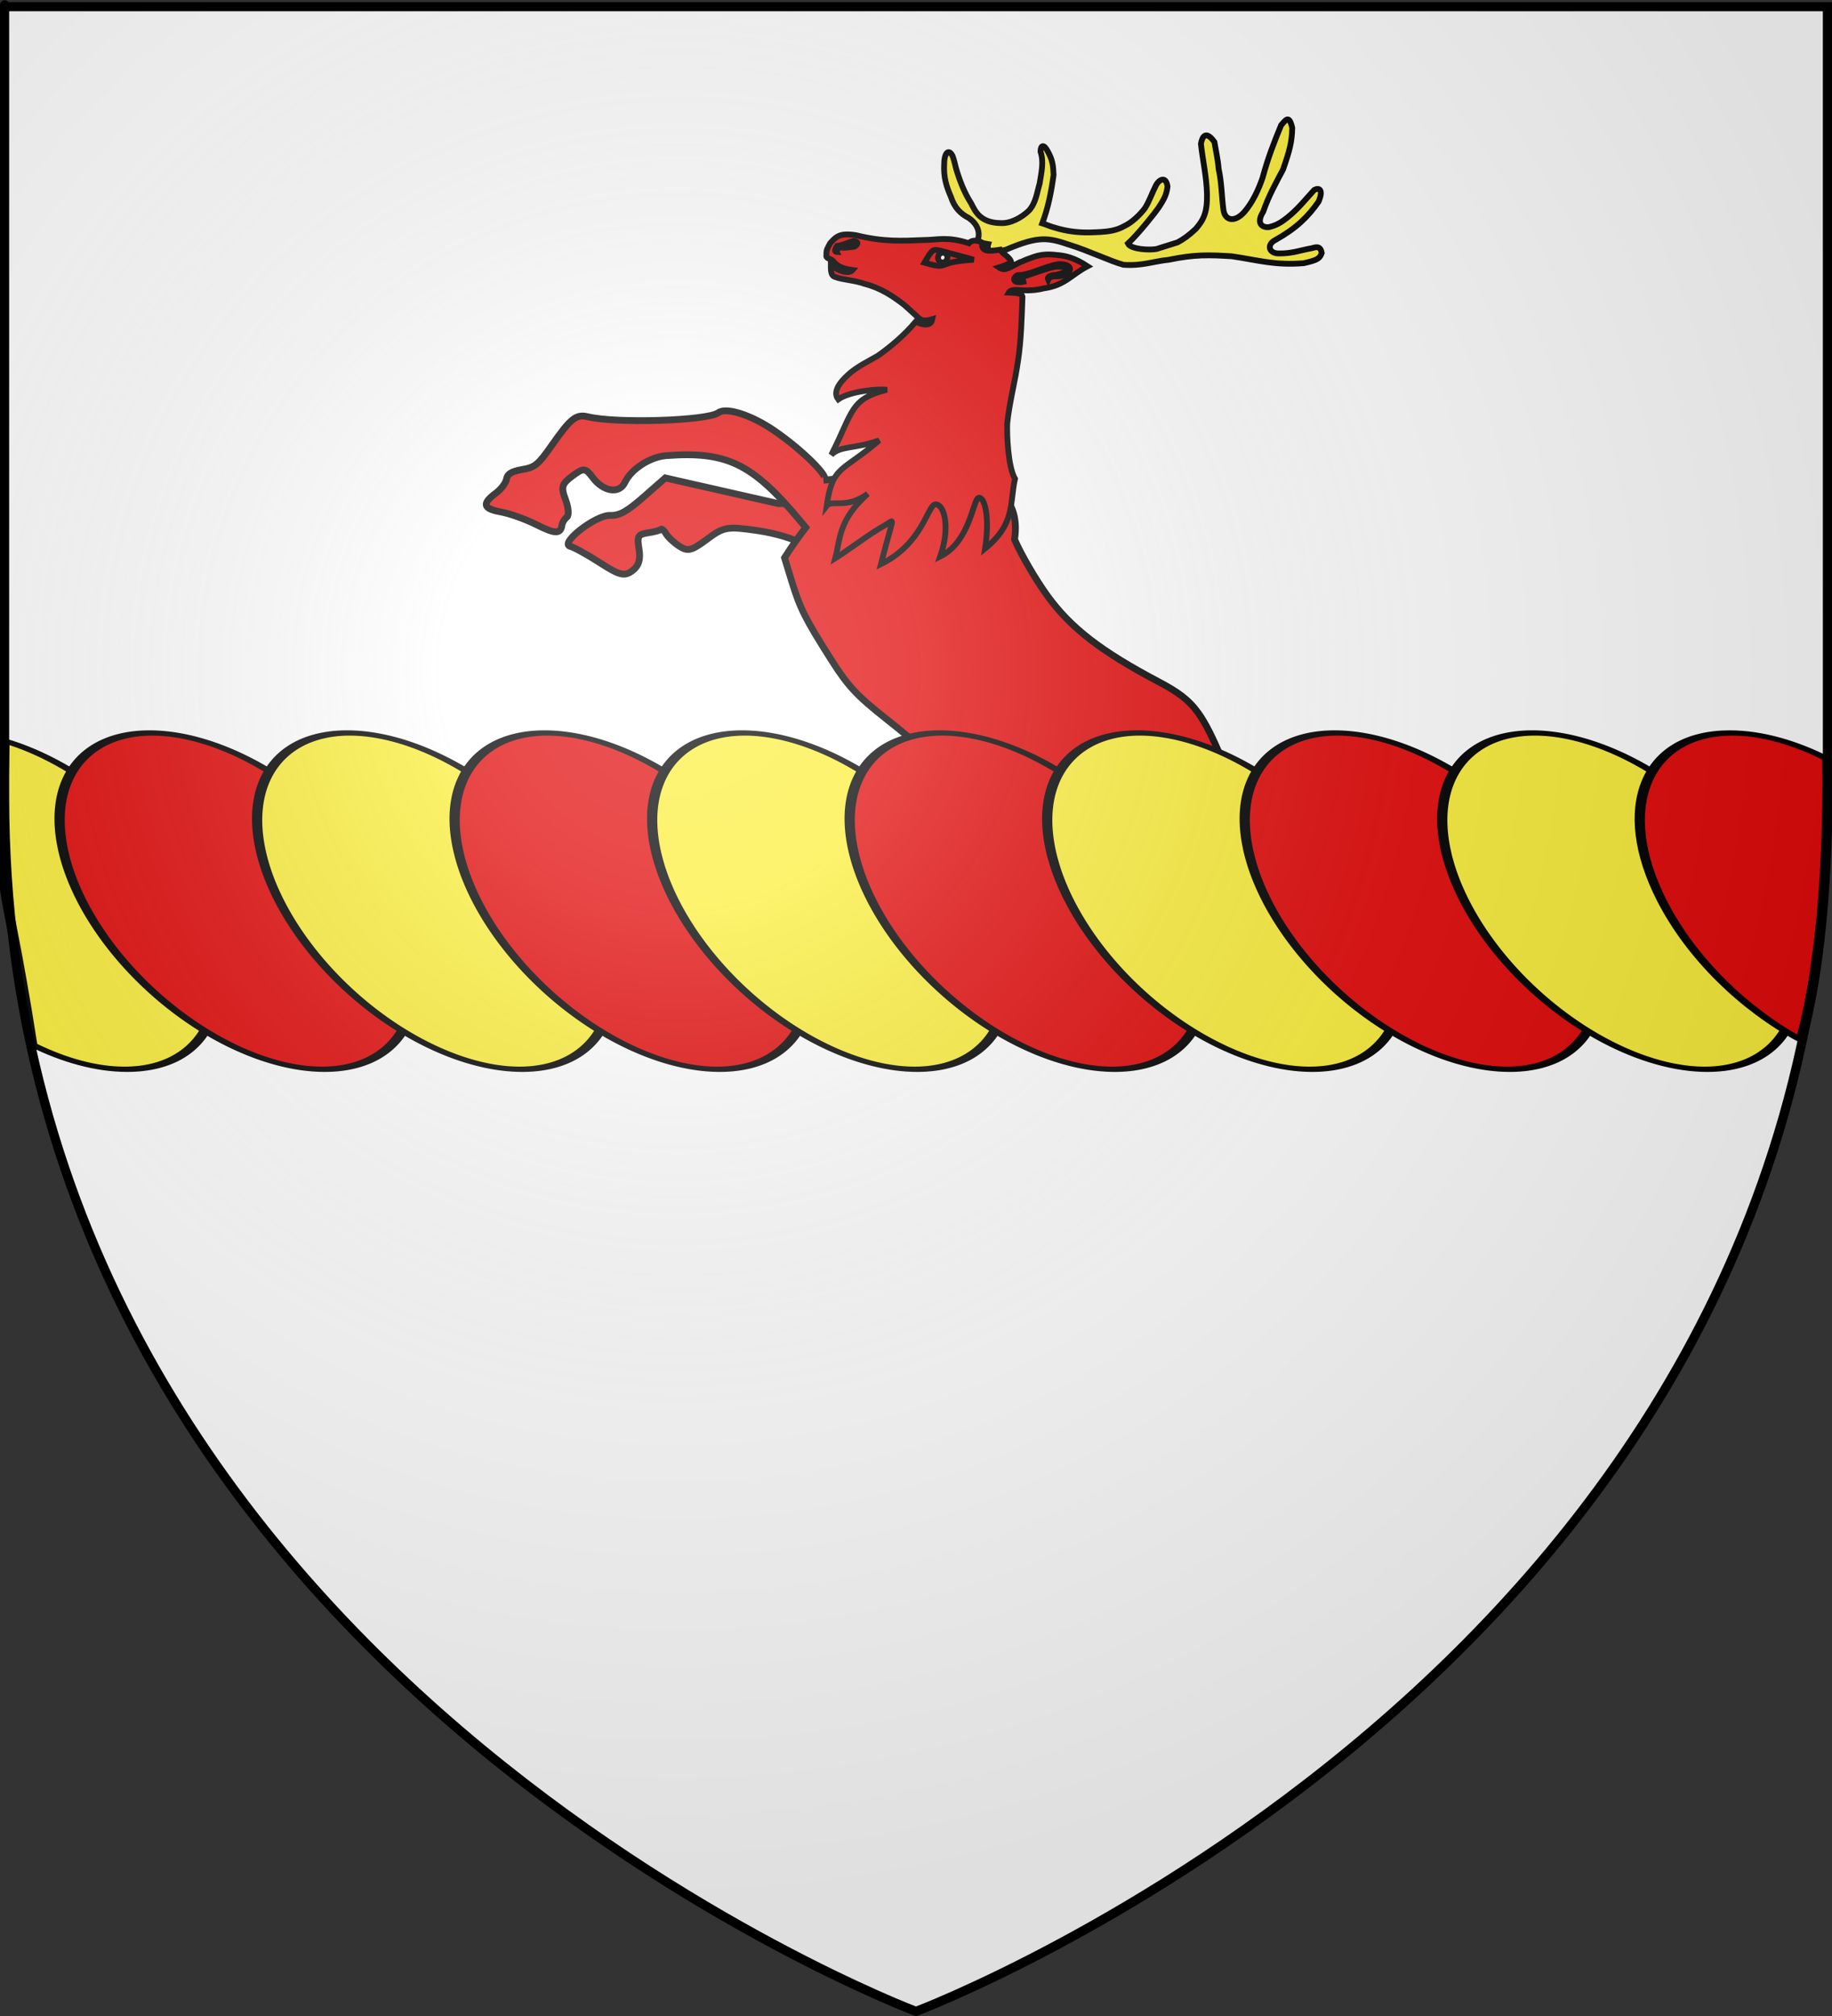 <?xml version="1.0" encoding="UTF-8" standalone="no"?>
<svg
   xmlns:dc="http://purl.org/dc/elements/1.1/"
   xmlns:cc="http://creativecommons.org/ns#"
   xmlns:rdf="http://www.w3.org/1999/02/22-rdf-syntax-ns#"
   xmlns:svg="http://www.w3.org/2000/svg"
   xmlns="http://www.w3.org/2000/svg"
   xmlns:xlink="http://www.w3.org/1999/xlink"
   xmlns:sodipodi="http://sodipodi.sourceforge.net/DTD/sodipodi-0.dtd"
   xmlns:inkscape="http://www.inkscape.org/namespaces/inkscape"
   height="660"
   width="600"
   version="1.0"
   id="svg2"
   sodipodi:version="0.32"
   inkscape:version="0.46"
   sodipodi:docname="Macorquodaill of that Ilk arms.svg"
   sodipodi:docbase="D:\Mes documents\Renaud-Notre Lapin"
   inkscape:export-filename="/Users/olivier/Desktop/Blason Rouge/Blason_Vide_3D.png"
   inkscape:export-xdpi="144"
   inkscape:export-ydpi="144"
   inkscape:output_extension="org.inkscape.output.svg.inkscape">
  <rect width="100%" height="100%" fill="#333333" stroke="none"/>
  <sodipodi:namedview
     inkscape:window-height="667"
     inkscape:window-width="1024"
     inkscape:pageshadow="2"
     inkscape:pageopacity="0.0"
     guidetolerance="10.0"
     gridtolerance="10.0"
     objecttolerance="10.0"
     borderopacity="1.0"
     bordercolor="#666666"
     pagecolor="#ffffff"
     id="base"
     showgrid="false"
     height="660px"
     inkscape:zoom="0.5"
     inkscape:cx="687.86777"
     inkscape:cy="240.74253"
     inkscape:window-x="0"
     inkscape:window-y="0"
     inkscape:current-layer="layer3">
    <inkscape:grid
       type="xygrid"
       id="grid3270"
       visible="true"
       enabled="true" />
  </sodipodi:namedview>
  <desc
     id="desc4">Flag of Canton of Valais (Wallis)</desc>
  <defs
     id="defs6">
    <inkscape:perspective
       sodipodi:type="inkscape:persp3d"
       inkscape:vp_x="0 : 330 : 1"
       inkscape:vp_y="0 : 1000 : 0"
       inkscape:vp_z="600 : 330 : 1"
       inkscape:persp3d-origin="300 : 220 : 1"
       id="perspective2518" />
    <linearGradient
       id="linearGradient2893">
      <stop
         style="stop-color:white;stop-opacity:0.314;"
         offset="0"
         id="stop2895" />
      <stop
         id="stop2897"
         offset="0.19"
         style="stop-color:white;stop-opacity:0.251;" />
      <stop
         style="stop-color:#6b6b6b;stop-opacity:0.125;"
         offset="0.6"
         id="stop2901" />
      <stop
         style="stop-color:black;stop-opacity:0.125;"
         offset="1"
         id="stop2899" />
    </linearGradient>
    <linearGradient
       id="linearGradient2885">
      <stop
         id="stop2887"
         offset="0"
         style="stop-color:white;stop-opacity:1;" />
      <stop
         style="stop-color:white;stop-opacity:1;"
         offset="0.229"
         id="stop2891" />
      <stop
         id="stop2889"
         offset="1"
         style="stop-color:black;stop-opacity:1;" />
    </linearGradient>
    <linearGradient
       id="linearGradient2955">
      <stop
         id="stop2867"
         offset="0"
         style="stop-color:#fd0000;stop-opacity:1;" />
      <stop
         style="stop-color:#e77275;stop-opacity:0.659;"
         offset="0.5"
         id="stop2873" />
      <stop
         style="stop-color:black;stop-opacity:0.323;"
         offset="1"
         id="stop2959" />
    </linearGradient>
    <radialGradient
       inkscape:collect="always"
       xlink:href="#linearGradient2955"
       id="radialGradient2961"
       cx="225.524"
       cy="218.901"
       fx="225.524"
       fy="218.901"
       r="300"
       gradientTransform="matrix(-4.167939e-4,2.183,-1.884,-3.599562e-4,615.597,-289.121)"
       gradientUnits="userSpaceOnUse" />
    <polygon
       id="star"
       transform="scale(53,53)"
       points="0,-1 0.588,0.809 -0.951,-0.309 0.951,-0.309 -0.588,0.809 0,-1 " />
    <clipPath
       id="clip">
      <path
         d="M 0,-200 L 0,600 L 300,600 L 300,-200 L 0,-200 z "
         id="path10" />
    </clipPath>
    <radialGradient
       inkscape:collect="always"
       xlink:href="#linearGradient2955"
       id="radialGradient1911"
       gradientUnits="userSpaceOnUse"
       gradientTransform="matrix(-4.167939e-4,2.183,-1.884,-3.599562e-4,615.597,-289.121)"
       cx="225.524"
       cy="218.901"
       fx="225.524"
       fy="218.901"
       r="300" />
    <radialGradient
       inkscape:collect="always"
       xlink:href="#linearGradient2955"
       id="radialGradient2865"
       gradientUnits="userSpaceOnUse"
       gradientTransform="matrix(0,1.749,-1.593,-1.049767e-7,551.788,-191.29)"
       cx="225.524"
       cy="218.901"
       fx="225.524"
       fy="218.901"
       r="300" />
    <radialGradient
       inkscape:collect="always"
       xlink:href="#linearGradient2955"
       id="radialGradient2871"
       gradientUnits="userSpaceOnUse"
       gradientTransform="matrix(0,1.386,-1.323,-5.741131e-8,-158.082,-109.541)"
       cx="225.524"
       cy="218.901"
       fx="225.524"
       fy="218.901"
       r="300" />
    <radialGradient
       inkscape:collect="always"
       xlink:href="#linearGradient2893"
       id="radialGradient3163"
       gradientUnits="userSpaceOnUse"
       gradientTransform="matrix(1.353,0,0,1.349,-77.629,-85.747)"
       cx="221.445"
       cy="226.331"
       fx="221.445"
       fy="226.331"
       r="300" />
    <inkscape:perspective
       id="perspective3496"
       inkscape:persp3d-origin="106.5373 : 53.2093 : 1"
       inkscape:vp_z="213.0746 : 79.81395 : 1"
       inkscape:vp_y="0 : 1000 : 0"
       inkscape:vp_x="0 : 79.81395 : 1"
       sodipodi:type="inkscape:persp3d" />
    <inkscape:perspective
       id="perspective3576"
       inkscape:persp3d-origin="134.37077 : 73.296087 : 1"
       inkscape:vp_z="268.74155 : 109.94413 : 1"
       inkscape:vp_y="0 : 1000 : 0"
       inkscape:vp_x="0 : 109.94413 : 1"
       sodipodi:type="inkscape:persp3d" />
  </defs>
  <g
     inkscape:groupmode="layer"
     id="layer3"
     inkscape:label="Fond écu"
     style="display:inline"
     sodipodi:insensitive="true">
    <path
       id="path2855"
       style="fill:#ffffff;fill-opacity:1;fill-rule:evenodd;stroke:none;stroke-width:1px;stroke-linecap:butt;stroke-linejoin:miter;stroke-opacity:1"
       d="M 300,658.5 C 300,658.5 598.5,546.18 598.5,260.728 C 598.5,-24.723 598.5,2.176 598.5,2.176 L 1.5,2.176 L 1.5,260.728 C 1.5,546.18 300,658.5 300,658.5 z"
       sodipodi:nodetypes="cccccc" />
  </g>
  <g
     inkscape:groupmode="layer"
     id="layer4"
     inkscape:label="Meubles"
     sodipodi:insensitive="true">
    <g
       id="g3579"
       transform="matrix(0.756,1.014,-1.014,0.756,390.331,242.107)">
      <path
         sodipodi:nodetypes="csssssssscccccssc"
         d="M -128.255,95.508 C -122.611,93.396 -121.616,92.578 -121.616,90.05 C -121.616,87.967 -122.641,86.547 -125.037,85.308 C -128.087,83.73 -128.306,83.255 -127.055,80.918 C -126.283,79.477 -125.711,78.031 -125.783,77.706 C -125.855,77.381 -125.062,77.202 -124.021,77.31 C -122.981,77.417 -120.883,77.031 -119.359,76.452 C -116.976,75.546 -116.589,74.591 -116.589,69.624 C -116.589,64.249 -116.167,63.428 -110.492,57.753 C -107.139,54.4 -102.748,51.178 -100.734,50.593 C -95.598,44 -107.693,41.421 -112.935,49.317 L -124.356,59.076 L -135.776,68.834 L -135.188,76.261 C -134.731,82.022 -135.033,84.224 -136.535,86.077 C -138.879,88.968 -138.632,101.094 -136.27,99.133 C -135.514,98.506 -131.907,96.874 -128.255,95.508 z"
         style="fill:#e20909;fill-opacity:1;stroke:#000000;stroke-width:1.762;stroke-miterlimit:4;stroke-dasharray:none;stroke-opacity:1"
         id="path2374" />
      <path
         d="M 7.498,44.998 C -0.577,40.899 -6.76,39.994 -15.222,41.674 L -19.789,42.58 L -14.63,45.501 C -11.793,47.108 -4.149,50.991 2.357,54.131 C 11.866,58.721 11.749,47.156 7.498,44.998 z"
         style="fill:#ffffff;fill-opacity:1;stroke:#000000;stroke-width:1.762;stroke-miterlimit:4;stroke-dasharray:none;stroke-opacity:1"
         id="path2372"
         sodipodi:nodetypes="ccccss" />
      <path
         sodipodi:nodetypes="cssccssssssssssssssssccccsssssssssssc"
         id="path2376"
         d="M -4.594,-5.446 C -8.904,-5.5 -12.217,-4.392 -17.281,-1.977 C -32.314,5.191 -41.913,7.877 -52.187,7.741 C -57.392,7.672 -64.935,6.808 -68.969,5.835 C -85.602,-10.974 -102.94,23.25 -110.812,36.366 C -109.627,34.448 -120.084,35.926 -128.812,38.929 C -135.592,41.261 -141.094,45.213 -141.094,47.71 C -141.094,51.221 -154.631,70.616 -160.437,75.429 C -162.858,77.436 -162.806,79.162 -160.094,87.398 C -158.177,93.216 -158.14,94.242 -159.687,97.273 C -160.931,99.709 -161.048,101.037 -160.125,101.96 C -159.419,102.666 -158.844,104.653 -158.844,106.366 C -158.844,110.94 -157.599,111.434 -154.187,108.241 C -152.516,106.677 -148.89,104.252 -146.125,102.866 C -141.142,100.369 -140.287,99.267 -142,97.554 C -142.488,97.066 -142.875,96.07 -142.875,95.335 C -142.875,94.6 -144.604,93.504 -146.719,92.898 C -150.073,91.936 -150.562,91.267 -150.562,87.804 C -150.562,84.204 -150.236,83.835 -147.094,83.835 C -142.495,83.835 -139.504,80.899 -141.094,77.929 C -142.894,74.564 -142.516,68.754 -140.25,65.179 C -131.883,51.977 -125.333,48.557 -106.469,47.491 L -103.75,47.335 C -102.965,50.153 -101.992,53.189 -100.75,56.429 L -94.812,58.554 C -87.78,61.071 -84.868,61.572 -72.25,62.523 C -64.298,63.122 -60.921,62.741 -51.562,60.241 C -41.03,57.428 -36.836,56.66 -14.969,53.491 C -10.107,52.787 -5.306,51.51 -4.312,50.648 C -1.295,48.03 9.984,44.898 16.375,44.898 C 22.74,44.898 32.323,35.596 20.969,21.366 C 15.374,14.355 12.273,9.014 12.281,6.429 C 12.283,5.983 13.862,5.559 15.781,5.491 C 19.84,5.348 25.677,1.893 24.656,0.241 C 24.272,-0.381 22.703,-0.884 21.156,-0.884 C 19.61,-0.884 13.909,-1.962 8.5,-3.259 C 2.703,-4.648 -1.241,-5.404 -4.594,-5.446 z"
         style="fill:#e20909;fill-opacity:1;stroke:#000000;stroke-width:1.762;stroke-miterlimit:4;stroke-dasharray:none;stroke-opacity:1" />
      <g
         style="stroke:#000000;stroke-width:1.5;stroke-miterlimit:4;stroke-dasharray:none;stroke-opacity:1;display:inline"
         id="g4462"
         transform="matrix(0.781,-0.624,0.624,0.781,-365.389,-108.119)">
        <path
           style="fill:#fcef3c;fill-opacity:1;fill-rule:evenodd;stroke:#000000;stroke-width:1.5;stroke-miterlimit:4;stroke-dasharray:none;stroke-opacity:1"
           d="M 131.422,202.157 C 131.889,201.519 132.058,198.139 127.981,196.647 C 125.643,196.137 123.698,195.014 122.084,192.499 C 120.342,190.24 118.941,188.228 118.22,184.564 C 117.631,182.392 118.168,180.291 119.856,182.198 C 120.501,183.132 120.971,184.075 121.566,185.14 C 123.223,187.868 125.213,190.64 127.594,192.814 C 128.96,194.303 130.954,197.165 136.245,195.839 C 138.752,195.371 141.164,193.125 142.564,190.824 C 143.796,188.439 143.371,185.803 143.46,183.418 C 143.164,180.478 143.16,177.701 141.587,175.315 C 141.164,173.612 141.957,173.289 143.145,174.532 C 145.185,176.534 145.706,178.084 146.388,180.302 C 146.896,184.434 147.196,188.817 146.729,193.162 C 147.748,193.203 148.833,193.413 149.854,193.413 C 153.848,193.624 157.281,192.988 160.724,191.879 C 163.952,190.901 165.814,190.093 167.558,188.387 C 169.129,187.068 170.609,184.693 171.458,182.647 C 172.136,180.517 172.227,178.422 172.738,176.12 C 173.119,174.543 174.599,173.086 175.701,175.722 C 176.009,177.937 175.62,179.247 174.855,181.59 C 174.389,182.911 171.598,189.33 169.518,192.613 C 170.658,193.877 175.304,192.901 177.046,192.092 C 178.447,191.2 180.466,189.97 181.911,189.034 C 183.184,187.843 184.257,186.568 185.563,184.477 C 186.923,181.684 187.392,179.634 186.073,174.988 C 184.8,170.599 182.845,166.971 181.272,162.837 C 181.103,160.81 181.68,159.113 184.538,161.504 C 185.515,163.719 186.538,165.599 187.346,167.943 C 188.96,171.053 189.851,174.456 191.126,177.61 C 192.151,180.552 194.84,180.476 196.571,177.152 C 198.101,174.126 198.737,170.255 198.948,167.273 C 198.99,161.948 199.504,157.673 200.143,152.9 C 200.938,151.472 201.351,149.504 203.106,152.851 C 203.96,156.427 203.937,158.705 203.538,163.863 C 202.604,167.868 201.666,171.368 201.327,175.757 C 200.277,179.065 202.025,179.908 203.811,179.226 C 205.892,178.119 206.773,176.891 207.748,175.656 C 209.872,172.802 211.026,170.108 212.687,166.957 C 213.718,165.997 215.058,166.173 214.539,169.617 C 212.881,174.132 210.668,177.769 206.291,181.988 C 204.208,183.795 205.514,185.944 208.107,185.15 C 211.251,184.384 213.325,182.892 215.834,181.742 C 216.812,181.189 217.884,180.418 218.703,182.266 C 218.577,183.8 218.062,184.338 214.867,185.992 C 207.814,188.462 203.559,188.209 196.421,188.976 C 190.558,190.126 186.991,190.936 180.784,194.005 C 177.003,195.41 174.657,197.284 169.811,198.222 C 166.201,198.181 160.085,196.985 155.113,196.772 C 149.165,196.347 146.712,196.448 139.403,202.114 C 136.183,204.053 134.432,203.809 134.544,201.909 L 131.409,202.16"
           id="path2395" />
      </g>
      <path
         sodipodi:nodetypes="cccccccccccccccccccccccccccccccccccccccscscsccccccccccccccccccccc"
         style="fill:#e20909;fill-opacity:1;fill-rule:evenodd;stroke:#000000;stroke-width:1.5;stroke-miterlimit:4;stroke-dasharray:none;stroke-opacity:1;display:inline"
         d="M -92.797,45.983 C -96.051,41.864 -100.207,39.506 -101.16,29.245 C -101.152,36.037 -105.593,37.598 -105.022,39.637 C -112.6,32.074 -109.558,31.234 -110.471,18.61 C -112.345,24.917 -115.457,27.511 -114.867,30.825 C -120.392,19.555 -123.621,18.365 -119.768,9.198 C -121.089,10.429 -125.242,16.99 -125.311,20.786 C -128.333,20.816 -128.813,16.314 -128.975,13.955 C -129.032,10.891 -128.628,9.138 -128.225,5.763 C -128.139,1.681 -128.385,-2.911 -129.447,-7.341 C -126.633,-8.795 -126.472,-10.189 -127.388,-11.189 C -128.061,-9.373 -128.64,-8.753 -129.688,-8.526 C -131.32,-8.208 -132.954,-7.889 -134.589,-7.571 C -138.149,-6.581 -141.867,-5.294 -145.226,-2.553 C -147.442,-1.108 -149.557,1.5 -151.143,2.441 C -152.187,3.277 -153.364,2.24 -154.575,1.345 C -152.692,1.417 -149.536,-0.596 -149.918,-2.225 C -151.82,-0.296 -152.988,0.372 -155.068,0.469 C -155.757,0.694 -156.52,1.606 -157.079,0.907 C -158.261,0.106 -158.328,-0.368 -158.968,-1.712 C -159.415,-3.972 -159.675,-5.34 -156.597,-8.339 C -151.039,-12.887 -148.28,-17.04 -145.247,-21.482 C -142.973,-24.555 -142.282,-27.113 -137.487,-30.508 C -137.808,-31.763 -136.644,-32.885 -135.529,-33.367 C -133.734,-31.529 -132.593,-33.6 -131.307,-36.009 C -129.72,-35.861 -128.288,-36.979 -126.88,-36.306 C -127.303,-34.886 -127.28,-34.424 -127.792,-33.015 C -126.11,-33.595 -126.186,-34.842 -125.656,-38.17 C -125.503,-38.46 -125.294,-39.531 -125.234,-39.797 C -124.558,-41.809 -124.442,-43.809 -121.47,-46.896 C -119.977,-48.633 -118.1,-50.213 -114.349,-51.577 C -115.108,-46.879 -113.87,-43.861 -116.551,-39.046 C -117.173,-37.464 -118.152,-35.922 -119.375,-34.41 C -120.542,-33.1 -121.461,-31.989 -121.082,-31.157 C -119.392,-33.213 -118.882,-33.671 -118.109,-33.36 C -113.941,-30.011 -109.226,-26.336 -105.452,-22.479 C -101.524,-18.584 -98.204,-14.295 -94.136,-10.564 C -92.11,-8.913 -85.122,-4.043 -81.473,-3.633 C -77.263,1.274 -72.07,3.155 -71.627,13.361 C -77.702,7.216 -82.525,5.493 -83.158,6.856 C -83.79,8.219 -75.364,15.325 -76.92,23.914 C -81.766,16.759 -87.526,15.035 -88.503,16.892 C -89.481,18.748 -82.302,25.501 -84.514,37.403 C -93.132,26.756 -91.533,27.386 -91.969,30.629 C -92.568,35.076 -92.456,41.803 -92.797,45.983 z M -118.189,-41.923 C -118.228,-41.926 -117.983,-43.088 -117.523,-43.509 C -115.867,-47.029 -116.814,-48.167 -118.839,-45.407 C -119.994,-44.176 -121.784,-36.924 -122.554,-35.79 C -122.776,-34.355 -120.981,-36.105 -120.763,-36.534 C -121.015,-35.975 -121.206,-35.36 -121.693,-34.848 C -122.807,-33.25 -123.713,-34.925 -123.286,-35.756 C -121.528,-37.978 -121.047,-42.345 -119.376,-45.699 C -117.909,-48.015 -116.281,-48.225 -116.063,-46.657 C -115.795,-45.237 -116.783,-43.954 -117.535,-42.919 C -117.889,-42.113 -117.907,-41.822 -117.665,-41.371 C -118.005,-41.458 -118.063,-41.368 -118.187,-41.924 L -118.189,-41.923 z M -154.712,-5.691 C -154.65,-6.815 -155.005,-7.23 -155.444,-6.684 C -155.868,-5.364 -156.255,-4.137 -156.555,-2.889 C -157.253,-2.626 -156.48,-1.843 -156.094,-1.75 C -156.511,-1.24 -156.984,-1.679 -157.323,-2.716 C -156.566,-4.082 -156.356,-5.451 -155.839,-6.847 C -154.518,-8.391 -154.18,-6.538 -154.712,-5.691 z"
         id="path3136" />
      <path
         sodipodi:type="arc"
         style="fill:#ffffff;fill-opacity:1;stroke:#000000;stroke-width:1.5;stroke-miterlimit:4;stroke-dasharray:none;stroke-opacity:1"
         id="path5098"
         sodipodi:cx="26.195337"
         sodipodi:cy="57.273537"
         sodipodi:rx="1.1976256"
         sodipodi:ry="1.2484339"
         d="M 27.393,57.274 A 1.198,1.248 0 1 1 24.998,57.274 A 1.198,1.248 0 1 1 27.393,57.274 z"
         transform="matrix(0.781,-0.624,0.624,0.781,-194.756,-51.239)" />
      <path
         sodipodi:nodetypes="cszsc"
         id="path5096"
         d="M -140.331,-18.261 C -141.921,-22.095 -142.042,-22.082 -139.891,-23.799 C -137.74,-25.516 -133.317,-28.962 -133.317,-28.962 C -133.317,-28.962 -135.708,-25.41 -136.473,-23.187 C -137.239,-20.963 -136.699,-21.053 -140.331,-18.261 z"
         style="fill:none;fill-rule:evenodd;stroke:#000000;stroke-width:1.5;stroke-linecap:butt;stroke-linejoin:miter;stroke-miterlimit:4;stroke-dasharray:none;stroke-opacity:1;display:inline" />
      <g
         transform="matrix(1.183,0,0,1.183,262.036,-16.716)"
         style="fill:#fcef3c;fill-opacity:1;stroke:#000000;stroke-width:1.489;stroke-miterlimit:4;stroke-dasharray:none;stroke-opacity:1"
         id="g11258" />
    </g>
  </g>
  <g
     inkscape:groupmode="layer"
     id="layer5"
     inkscape:label="wreath"
     sodipodi:insensitive="true">
    <path
       transform="matrix(1.078,0,0.296,0.577,206.536,195.908)"
       style="fill:#fcef3c;fill-opacity:1;fill-rule:evenodd;stroke:#000000;stroke-width:3;stroke-linecap:butt;stroke-linejoin:miter;stroke-miterlimit:4;stroke-opacity:1;display:inline"
       d="M -179.583,171.76 C -179.583,224.422 -200.702,267.163 -226.723,267.163 C -235.72,267.163 -244.13,262.054 -251.284,253.193 C -229.164,136.967 -243.427,188.92 -212.425,80.829 C -193.386,93.093 -179.583,129.184 -179.583,171.76 z"
       id="path3272"
       sodipodi:nodetypes="csccc" />
    <path
       sodipodi:type="arc"
       style="fill:#e20909;fill-opacity:1;fill-rule:evenodd;stroke:#000000;stroke-width:3;stroke-linecap:butt;stroke-linejoin:miter;stroke-miterlimit:4;stroke-dasharray:none;stroke-opacity:1;display:inline"
       id="path3274"
       sodipodi:cx="-226.72313"
       sodipodi:cy="171.7596"
       sodipodi:rx="47.140453"
       sodipodi:ry="95.403297"
       d="M -179.583,171.76 A 47.14,95.403 0 1 1 -273.864,171.76 A 47.14,95.403 0 1 1 -179.583,171.76 z"
       transform="matrix(1.078,0,0.296,0.577,271.226,195.908)" />
    <path
       sodipodi:type="arc"
       style="fill:#fcef3c;fill-opacity:1;fill-rule:evenodd;stroke:#000000;stroke-width:3;stroke-linecap:butt;stroke-linejoin:miter;stroke-miterlimit:4;stroke-dasharray:none;stroke-opacity:1;display:inline"
       id="path3276"
       sodipodi:cx="-226.72313"
       sodipodi:cy="171.7596"
       sodipodi:rx="47.140453"
       sodipodi:ry="95.403297"
       d="M -179.583,171.76 A 47.14,95.403 0 1 1 -273.864,171.76 A 47.14,95.403 0 1 1 -179.583,171.76 z"
       transform="matrix(1.078,0,0.296,0.577,335.917,195.908)" />
    <path
       sodipodi:type="arc"
       style="fill:#e20909;fill-opacity:1;fill-rule:evenodd;stroke:#000000;stroke-width:3;stroke-linecap:butt;stroke-linejoin:miter;stroke-miterlimit:4;stroke-dasharray:none;stroke-opacity:1;display:inline"
       id="path3278"
       sodipodi:cx="-226.72313"
       sodipodi:cy="171.7596"
       sodipodi:rx="47.140453"
       sodipodi:ry="95.403297"
       d="M -179.583,171.76 A 47.14,95.403 0 1 1 -273.864,171.76 A 47.14,95.403 0 1 1 -179.583,171.76 z"
       transform="matrix(1.078,0,0.296,0.577,400.607,195.908)" />
    <path
       sodipodi:type="arc"
       style="fill:#fcef3c;fill-opacity:1;fill-rule:evenodd;stroke:#000000;stroke-width:3;stroke-linecap:butt;stroke-linejoin:miter;stroke-miterlimit:4;stroke-dasharray:none;stroke-opacity:1;display:inline"
       id="path3280"
       sodipodi:cx="-226.72313"
       sodipodi:cy="171.7596"
       sodipodi:rx="47.140453"
       sodipodi:ry="95.403297"
       d="M -179.583,171.76 A 47.14,95.403 0 1 1 -273.864,171.76 A 47.14,95.403 0 1 1 -179.583,171.76 z"
       transform="matrix(1.078,0,0.296,0.577,465.298,195.908)" />
    <path
       sodipodi:type="arc"
       style="fill:#e20909;fill-opacity:1;fill-rule:evenodd;stroke:#000000;stroke-width:3;stroke-linecap:butt;stroke-linejoin:miter;stroke-miterlimit:4;stroke-dasharray:none;stroke-opacity:1;display:inline"
       id="path3282"
       sodipodi:cx="-226.72313"
       sodipodi:cy="171.7596"
       sodipodi:rx="47.140453"
       sodipodi:ry="95.403297"
       d="M -179.583,171.76 A 47.14,95.403 0 1 1 -273.864,171.76 A 47.14,95.403 0 1 1 -179.583,171.76 z"
       transform="matrix(1.078,0,0.296,0.577,529.988,195.908)" />
    <path
       sodipodi:type="arc"
       style="fill:#fcef3c;fill-opacity:1;fill-rule:evenodd;stroke:#000000;stroke-width:3;stroke-linecap:butt;stroke-linejoin:miter;stroke-miterlimit:4;stroke-dasharray:none;stroke-opacity:1;display:inline"
       id="path3284"
       sodipodi:cx="-226.72313"
       sodipodi:cy="171.7596"
       sodipodi:rx="47.140453"
       sodipodi:ry="95.403297"
       d="M -179.583,171.76 A 47.14,95.403 0 1 1 -273.864,171.76 A 47.14,95.403 0 1 1 -179.583,171.76 z"
       transform="matrix(1.078,0,0.296,0.577,594.679,195.908)" />
    <path
       sodipodi:type="arc"
       style="fill:#e20909;fill-opacity:1;fill-rule:evenodd;stroke:#000000;stroke-width:3;stroke-linecap:butt;stroke-linejoin:miter;stroke-miterlimit:4;stroke-dasharray:none;stroke-opacity:1;display:inline"
       id="path3286"
       sodipodi:cx="-226.72313"
       sodipodi:cy="171.7596"
       sodipodi:rx="47.140453"
       sodipodi:ry="95.403297"
       d="M -179.583,171.76 A 47.14,95.403 0 1 1 -273.864,171.76 A 47.14,95.403 0 1 1 -179.583,171.76 z"
       transform="matrix(1.078,0,0.296,0.577,659.369,195.908)" />
    <path
       sodipodi:type="arc"
       style="fill:#fcef3c;fill-opacity:1;fill-rule:evenodd;stroke:#000000;stroke-width:3;stroke-linecap:butt;stroke-linejoin:miter;stroke-miterlimit:4;stroke-dasharray:none;stroke-opacity:1;display:inline"
       id="path3288"
       sodipodi:cx="-226.72313"
       sodipodi:cy="171.7596"
       sodipodi:rx="47.140453"
       sodipodi:ry="95.403297"
       d="M -179.583,171.76 A 47.14,95.403 0 1 1 -273.864,171.76 A 47.14,95.403 0 1 1 -179.583,171.76 z"
       transform="matrix(1.078,0,0.296,0.577,724.06,195.908)" />
    <path
       transform="matrix(1.078,0,0.296,0.577,788.75,195.908)"
       style="fill:#e20909;fill-opacity:1;fill-rule:evenodd;stroke:#000000;stroke-width:3;stroke-linecap:butt;stroke-linejoin:miter;stroke-miterlimit:4;stroke-opacity:1;display:inline"
       d="M -253.299,250.553 C -265.713,233.364 -273.864,204.476 -273.864,171.76 C -273.864,119.097 -252.745,76.356 -226.723,76.356 C -217.459,76.356 -208.816,81.774 -201.527,91.127 C -209.054,119.303 -229.983,195.225 -253.299,250.553 z"
       id="path3290"
       sodipodi:nodetypes="csscc" />
  </g>
  <g
     inkscape:groupmode="layer"
     id="layer2"
     inkscape:label="Reflet final"
     sodipodi:insensitive="true">
    <path
       sodipodi:nodetypes="cccccc"
       d="M 300,658.5 C 300,658.5 598.5,546.18 598.5,260.728 C 598.5,-24.723 598.5,2.176 598.5,2.176 L 1.5,2.176 L 1.5,260.728 C 1.5,546.18 300,658.5 300,658.5 z "
       style="opacity:1;fill:url(#radialGradient3163);fill-opacity:1;fill-rule:evenodd;stroke:none;stroke-width:1px;stroke-linecap:butt;stroke-linejoin:miter;stroke-opacity:1"
       id="path2875"
       inkscape:export-xdpi="144"
       inkscape:export-ydpi="144" />
  </g>
  <g
     inkscape:groupmode="layer"
     id="layer1"
     inkscape:label="Contour final"
     sodipodi:insensitive="true">
    <path
       sodipodi:nodetypes="cccccc"
       d="M 300,658.5 C 300,658.5 1.5,546.18 1.5,260.728 C 1.5,-24.723 1.5,2.176 1.5,2.176 L 598.5,2.176 L 598.5,260.728 C 598.5,546.18 300,658.5 300,658.5 z "
       style="opacity:1;fill:none;fill-opacity:1;fill-rule:evenodd;stroke:#000000;stroke-width:3;stroke-linecap:butt;stroke-linejoin:miter;stroke-miterlimit:4;stroke-dasharray:none;stroke-opacity:1"
       id="path1411"
       inkscape:export-xdpi="144"
       inkscape:export-ydpi="144" />
  </g>
</svg>
